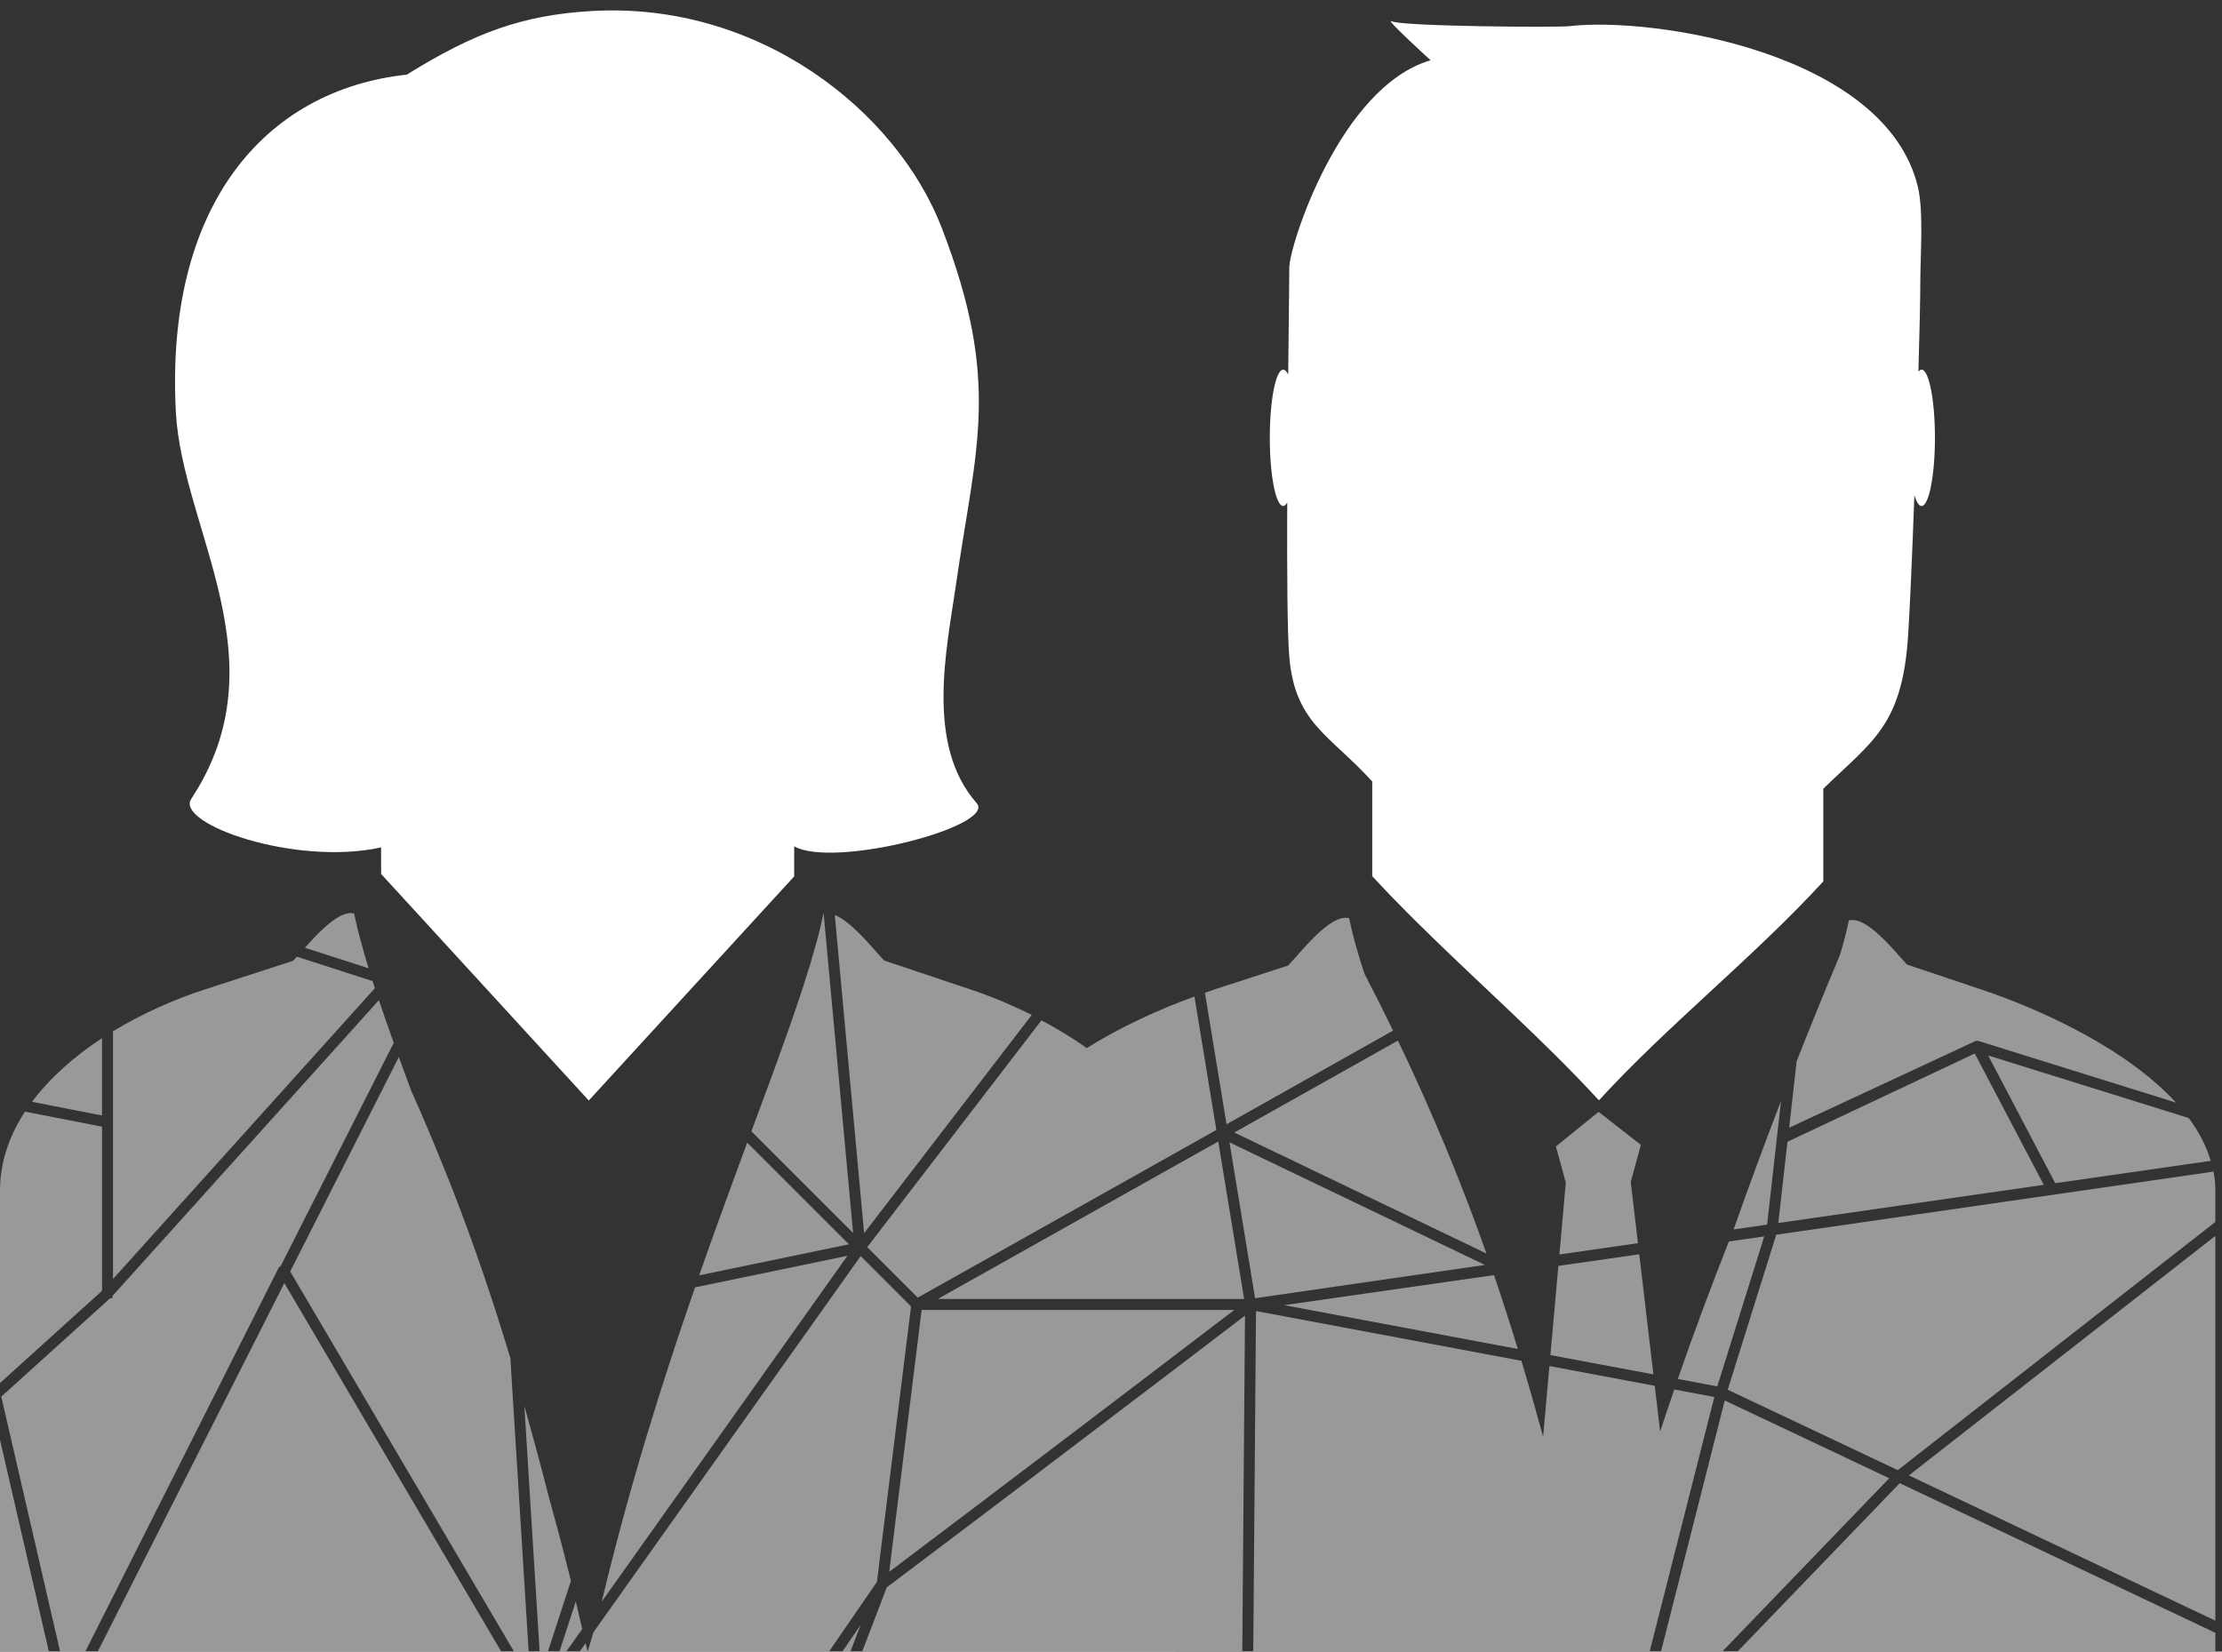 <?xml version="1.0" encoding="UTF-8"?>
<svg width="152px" height="113px" viewBox="0 0 152 113" version="1.1" xmlns="http://www.w3.org/2000/svg" xmlns:xlink="http://www.w3.org/1999/xlink" xmlns:sketch="http://www.bohemiancoding.com/sketch/ns">
    <rect x="0" y="0" width="152" height="113" fill="#333333" stroke="none"/>
    <title>Slice 1</title>
    <description>Created with Sketch (http://www.bohemiancoding.com/sketch)</description>
    <defs></defs>
    <g id="Page-1" stroke="none" stroke-width="1" fill="none" fill-rule="evenodd" sketch:type="MSPage">
        <g id="collaborateurs" sketch:type="MSLayerGroup" transform="translate(0, 1)" fill="#FFFFFF">
            <g id="Group-86" transform="translate(0, 61)" opacity="0.5" sketch:type="MSShapeGroup">
                <path d="M142.093,44.403 L151.545,48.883 L151.545,22.558 L130.58,38.945 L142.093,44.403 Z" id="Fill-1"></path>
                <path d="M114.533,33.066 C114.208,34.016 113.883,34.969 113.565,35.949 L113.196,32.815 L105.991,31.463 L105.559,36.296 C105.089,34.57 104.597,32.842 104.075,31.104 L85.919,27.7 L85.731,50.988 L104.247,50.988 L108.093,50.988 C108.094,50.989 108.095,50.989 108.095,50.99 C108.094,50.989 108.096,50.989 108.095,50.988 L109.278,50.988 C109.282,50.988 109.296,50.99 109.296,50.99 L109.296,50.988 L109.298,50.988 L109.459,50.988 L109.459,50.99 C109.459,50.99 109.473,50.988 109.477,50.988 L110.659,50.988 C110.658,50.989 110.66,50.989 110.658,50.99 C110.659,50.989 110.66,50.989 110.661,50.988 L112.85,50.988 L117.272,33.58 L114.533,33.066 Z" id="Fill-4"></path>
                <path d="M117.986,33.819 L113.625,50.988 L115.335,50.988 L117.824,50.988 L129.237,39.139 L117.986,33.819 Z" id="Fill-6"></path>
                <path d="M118.867,50.987 L151.546,50.987 L151.546,49.715 L129.954,39.477 L118.867,50.987 Z" id="Fill-8"></path>
                <path d="M35.163,51 L36.163,51 L34.913,30.921 C33.783,27.173 32.509,23.372 30.969,19.415 C30.727,18.794 30.472,18.164 30.216,17.534 C29.561,15.919 28.876,14.285 28.121,12.607 C27.83,11.819 27.553,11.062 27.284,10.319 L19.852,24.993 L35.163,51 Z" id="Fill-11"></path>
                <path d="M69.887,39.634 L65.707,42.797 C64.043,44.057 62.35,45.334 60.66,46.607 L58.978,51 L80.396,51 L80.396,50.988 L84.981,50.988 L85.166,28.011 C83.554,29.242 77.428,33.92 69.887,39.634" id="Fill-14"></path>
                <path d="M37.478,51 L39.056,46.165 C38.588,44.282 38.103,42.43 37.599,40.623 C37.047,38.477 36.475,36.34 35.869,34.196 L36.914,51 L37.478,51 Z" id="Fill-16"></path>
                <path d="M40.155,50.826 C40.125,50.69 40.091,50.561 40.061,50.426 L39.653,51 L40.198,51 C40.184,50.941 40.17,50.884 40.155,50.826" id="Fill-19"></path>
                <path d="M56.709,51 L59.987,46.234 L62.321,27.384 L62.31,27.372 L62.238,27.372 L62.284,27.347 L58.877,23.938 L40.598,49.671 C40.466,50.112 40.335,50.549 40.201,51 L56.709,51 Z" id="Fill-22"></path>
                <path d="M24.64,2.25 C24.478,1.637 24.333,1.045 24.224,0.5 L24.223,0.499 C23.857,0.402 23.43,0.558 22.988,0.841 C22.249,1.314 21.472,2.155 20.858,2.844 L25.214,4.249 C25,3.55 24.806,2.88 24.64,2.25" id="Fill-25"></path>
                <path d="M6.683,51 L34.291,51 L19.451,25.788 L6.683,51 Z" id="Fill-27"></path>
                <path d="M25.645,5.61 C25.591,5.445 25.542,5.288 25.49,5.127 L20.312,3.456 C20.213,3.565 20.123,3.663 20.045,3.739 L13.957,5.715 C11.866,6.392 9.709,7.358 7.73,8.561 L7.73,25.506 L25.645,5.61 Z" id="Fill-30"></path>
                <path d="M7.69,26.823 L7.536,26.823 L0.087,33.556 L4.112,51.001 L5.833,51.001 L19.048,24.768 C19.086,24.698 19.141,24.643 19.207,24.608 L26.934,9.35 C26.568,8.329 26.229,7.356 25.918,6.431 L7.698,26.662 L7.69,26.823 Z" id="Fill-32"></path>
                <path d="M6.978,9.03 C5.097,10.264 3.43,11.729 2.191,13.384 L6.977,14.32 L6.978,9.03 Z" id="Fill-35"></path>
                <path d="M6.98,15.086 L1.709,14.056 C0.866,15.345 0.289,16.741 0.084,18.231 C0.028,18.631 0,19.037 0,19.451 L0,32.625 L6.98,26.314 L6.98,15.086 Z" id="Fill-37"></path>
                <path d="M101.684,23.764 C100.05,19.137 98.099,14.34 95.628,9.197 L84.433,15.484 L101.684,23.764 Z" id="Fill-39"></path>
                <path d="M95.295,8.513 C94.675,7.239 94.028,5.946 93.341,4.625 C92.876,3.221 92.516,1.95 92.291,0.823 C90.979,0.473 88.908,3.262 88.111,4.063 L83.057,5.703 C82.854,5.769 82.634,5.856 82.427,5.927 L83.903,14.92 L95.295,8.513 Z" id="Fill-41"></path>
                <path d="M111.554,18.863 L112.247,16.331 L109.354,14.072 L106.434,16.439 L107.112,18.913 L106.673,23.829 L112.047,23.056 L111.554,18.863 Z" id="Fill-43"></path>
                <path d="M118.585,22.117 L120.883,21.787 L121.835,13.322 C120.703,16.258 119.646,19.127 118.641,21.975 C118.622,22.021 118.604,22.07 118.585,22.117" id="Fill-45"></path>
                <path d="M135.087,10.08 L122.274,16.117 L121.649,21.676 L139.806,19.065 L135.087,10.08 Z" id="Fill-47"></path>
                <path d="M140.594,18.952 L151.229,17.423 C150.927,16.396 150.411,15.419 149.725,14.494 L136.004,10.214 L140.594,18.952 Z" id="Fill-49"></path>
                <path d="M135.144,9.223 L135.253,9.211 C135.291,9.211 135.33,9.217 135.366,9.229 L135.365,9.229 L148.848,13.436 C145.573,9.859 139.94,7.181 135.542,5.703 L130.449,3.994 C129.543,3.006 127.685,0.654 126.475,0.972 C126.33,1.702 126.11,2.51 125.859,3.355 C124.804,5.854 123.834,8.25 122.902,10.61 L122.392,15.156 L135.144,9.223 Z" id="Fill-51"></path>
                <path d="M51.115,16.178 C51.063,16.32 51.013,16.454 50.96,16.597 C50.784,17.071 50.602,17.568 50.423,18.055 C49.589,20.317 48.714,22.727 47.829,25.256 L58.07,23.133 L51.115,16.178 Z" id="Fill-53"></path>
                <path d="M38.733,51 L39.831,49.454 C39.687,48.82 39.537,48.195 39.387,47.571 L38.269,51 L38.733,51 Z" id="Fill-55"></path>
                <path d="M57.969,23.919 L47.545,26.081 C45.319,32.49 43.048,39.7 41.164,47.578 L57.969,23.919 Z" id="Fill-58"></path>
                <path d="M56.342,0.498 C56.338,0.499 56.333,0.498 56.329,0.499 C56.224,1.02 56.093,1.577 55.941,2.162 C55.894,2.342 55.833,2.541 55.782,2.727 C54.865,6.061 53.282,10.33 51.403,15.402 L58.358,22.358 L56.342,0.498 Z" id="Fill-60"></path>
                <path d="M70.576,7.444 C69.215,6.757 67.812,6.175 66.442,5.715 L60.487,3.718 C59.903,3.131 58.684,1.557 57.562,0.84 C57.407,0.74 57.255,0.665 57.105,0.602 L59.112,22.372 L70.576,7.444 Z" id="Fill-62"></path>
                <path d="M57.619,51 L58.175,51 L58.872,49.179 L57.619,51 Z" id="Fill-64"></path>
                <path d="M-0,51 L3.343,51 L-0,36.511 L-0,51 Z" id="Fill-67"></path>
                <path d="M67.065,40.83 C75.318,34.583 82.388,29.187 84.437,27.622 L63.046,27.622 L60.829,45.54 C62.645,44.172 64.46,42.802 66.237,41.457 L67.065,40.83 Z" id="Fill-70"></path>
                <path d="M101.575,24.544 L84.107,16.159 L85.857,26.822 L101.575,24.544 Z" id="Fill-72"></path>
                <path d="M62.78,26.78 L83.206,15.31 L81.708,6.181 C79.313,7.051 76.7,8.233 74.336,9.71 C73.365,9.008 72.316,8.383 71.243,7.809 L59.326,23.326 L62.78,26.78 Z" id="Fill-74"></path>
                <path d="M83.337,16.099 L64.15,26.872 L85.106,26.872 L83.337,16.099 Z" id="Fill-76"></path>
                <path d="M103.829,30.294 C103.32,28.624 102.781,26.943 102.2,25.241 L87.847,27.297 L103.829,30.294 Z" id="Fill-78"></path>
                <path d="M117.475,32.854 L120.684,22.594 L118.265,22.94 C117.108,25.885 115.926,29.016 114.774,32.347 L117.475,32.854 Z" id="Fill-80"></path>
                <path d="M113.104,32.033 L112.137,23.817 L106.603,24.61 L106.058,30.712 L113.104,32.033 Z" id="Fill-82"></path>
                <path d="M118.188,33.084 L129.823,38.584 L151.545,21.603 L151.545,19.438 C151.545,19.004 151.501,18.578 151.422,18.159 L121.507,22.477 L118.188,33.084 Z" id="Fill-84"></path>
            </g>
            <path d="M109.374,74.284 C109.372,74.282 109.369,74.281 109.366,74.279 L109.372,74.285 L109.374,74.284 Z" id="Fill-87" sketch:type="MSShapeGroup"></path>
            <path id="Fill-89" sketch:type="MSShapeGroup"></path>
            <path d="M87.78,33.622 C87.876,33.622 87.967,33.526 88.054,33.387 C88.036,38.1 88.061,42.395 88.197,43.955 C88.592,48.501 90.952,49.257 93.87,52.469 L93.87,52.763 L93.87,58.943 C94.856,60.02 95.907,61.088 96.983,62.154 C101.071,66.202 105.626,70.191 109.376,74.284 L109.376,74.283 C114.111,69.115 119.991,64.47 124.727,59.303 L124.727,52.973 L124.727,52.962 C128.101,49.678 130.133,48.645 130.53,42.455 C130.656,40.495 130.813,36.818 130.956,32.886 C131.099,33.347 131.266,33.622 131.447,33.622 C131.953,33.622 132.363,31.533 132.363,28.955 C132.363,26.378 131.953,24.289 131.447,24.289 C131.372,24.289 131.302,24.346 131.233,24.43 C131.313,21.629 131.363,19.337 131.363,18.289 C131.363,16.549 131.597,13.456 131.197,11.789 C128.986,2.574 113.03,0.122 107.363,0.789 C106.528,0.887 95.953,0.814 95.197,0.455 C94.644,0.193 97.863,3.122 97.863,3.122 C91.632,4.951 88.197,15.865 88.197,17.289 C88.197,18.135 88.158,21.028 88.121,24.63 C88.015,24.414 87.901,24.289 87.78,24.289 C87.274,24.289 86.863,26.378 86.863,28.955 C86.863,31.533 87.274,33.622 87.78,33.622" id="Fill-91" sketch:type="MSShapeGroup"></path>
            <path d="M65.391,39.028 C66.74,29.583 68.517,25.226 64.43,14.609 C61.355,6.61 51.895,-0.971 40.337,-0.238 C35.745,0.052 32.478,1.215 27.828,4.106 C18.029,5.162 11.283,13.18 12.03,27.192 C12.459,35.238 19.334,44.179 13.082,53.658 C11.967,55.349 20.166,58.277 26.069,56.978 L26.072,58.797 L26.073,58.797 C27.012,59.822 27.953,60.847 28.892,61.872 C32.684,66.013 36.478,70.153 40.276,74.295 L40.279,74.291 C43.947,70.29 47.614,66.289 51.279,62.288 C52.295,61.179 53.312,60.071 54.328,58.962 L54.328,56.903 C57.074,58.446 68.189,55.516 66.809,53.948 C63.285,49.95 64.766,43.384 65.391,39.028" id="Fill-93" sketch:type="MSShapeGroup"></path>
        </g>
    </g>
</svg>